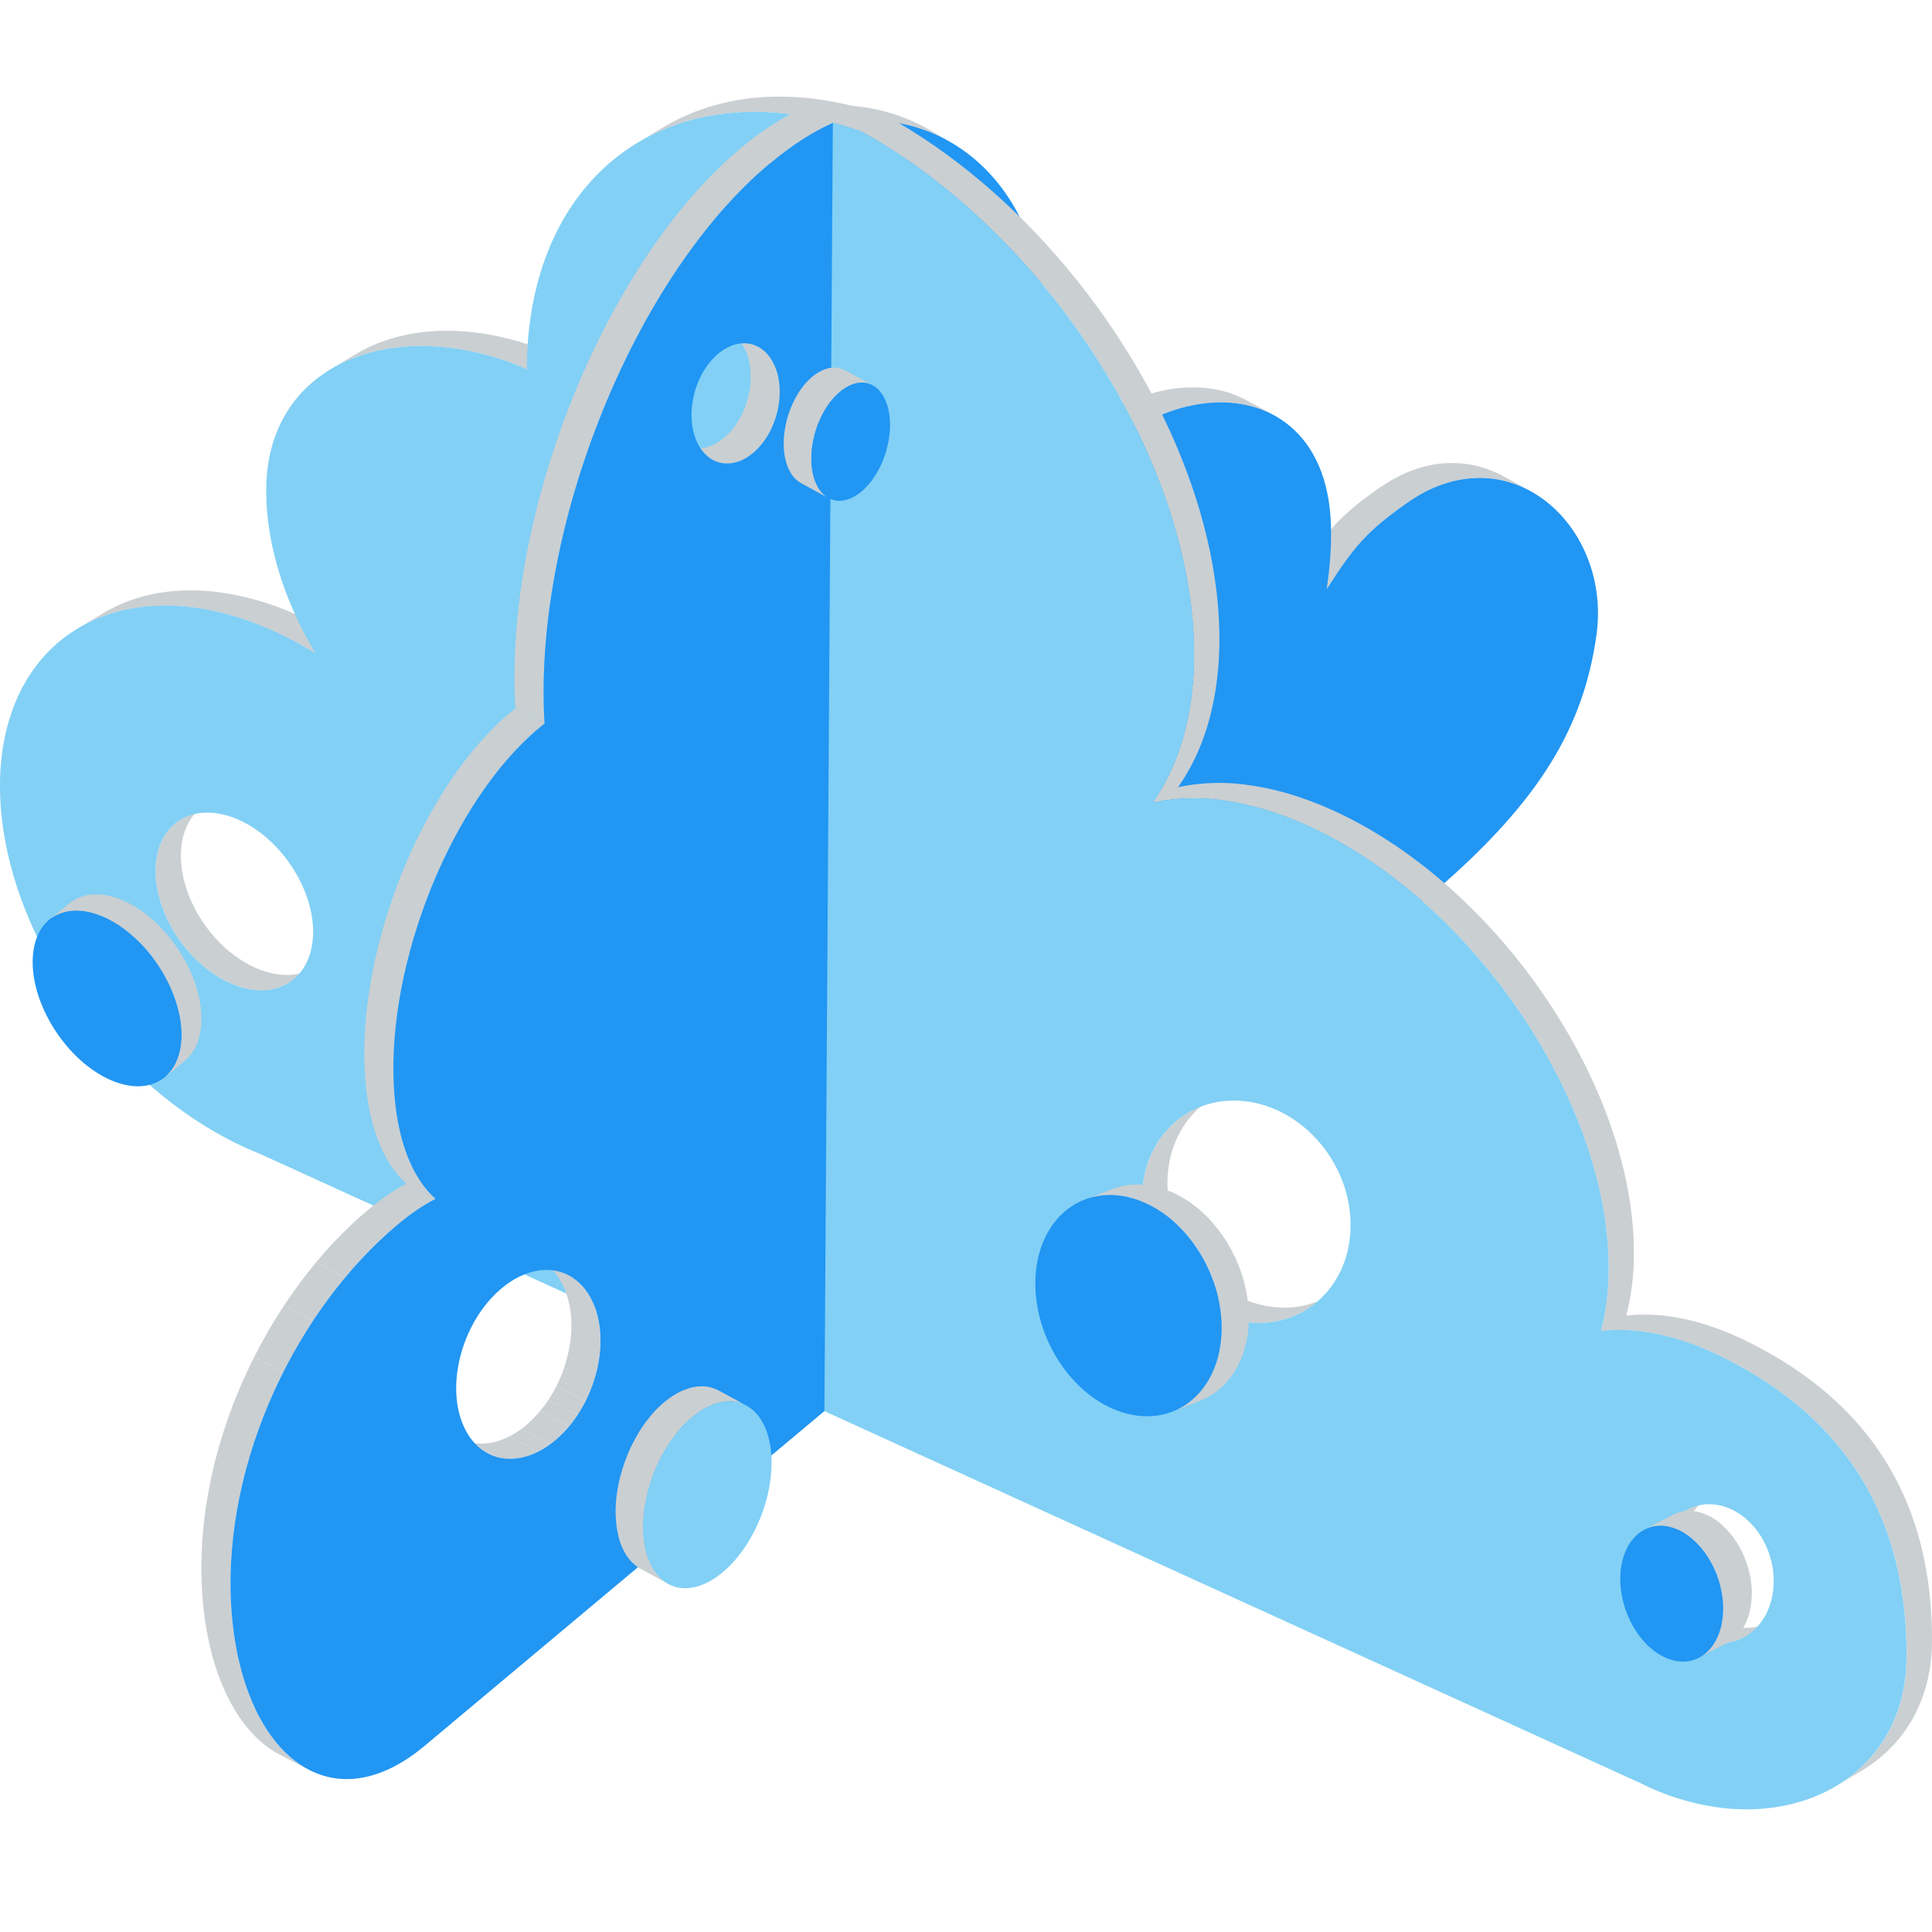 <svg width="60" height="60" viewBox="0 0 60 60" fill="none" xmlns="http://www.w3.org/2000/svg"><path d="M44.089 15.37c.098-.057.198-.11.296-.155.022-.011.047-.02.07-.032l.184-.08c.03-.01.059-.022.089-.033l.17-.059c.03-.01.06-.018.088-.028.059-.017.117-.032.176-.045l.077-.02c.083-.016.166-.033.249-.044a3.34 3.34 0 0 1 .304-.029c.032-.002.064-.002.096-.002.07-.001.138-.001.205.002a3.238 3.238 0 0 1 .298.028l.106.016a3.254 3.254 0 0 1 .573.15l.057.023c.077.03.153.063.226.098.057.027.113.053.168.083-.287-.156-.573-.31-.86-.467a2.709 2.709 0 0 0-.128-.066l-.04-.017a2.415 2.415 0 0 0-.226-.097c-.019-.007-.04-.017-.059-.022a2.627 2.627 0 0 0-.292-.09c-.008-.003-.013-.005-.02-.006-.023-.006-.046-.01-.067-.014a3.254 3.254 0 0 0-.196-.04l-.105-.014c-.063-.01-.127-.015-.189-.021-.036-.002-.072-.006-.108-.007a2.466 2.466 0 0 0-.205-.002c-.032 0-.064 0-.096.002a3.378 3.378 0 0 0-.553.073l-.077.019a2.953 2.953 0 0 0-.175.045l-.09.028a3.018 3.018 0 0 0-.169.059l-.088.034c-.063.024-.123.05-.185.079l-.057.024-.013.008c-.098.047-.198.1-.296.155a5.986 5.986 0 0 0-.32.2c-.016.011-.031.018-.046.028a.69.69 0 0 1-.047.032c-.089.062-.17.123-.251.181l-.076.057-.162.122a5.906 5.906 0 0 0-.266.211l-.026.021c-.058.05-.117.098-.172.15a.238.238 0 0 1-.024.02c-.01.007-.017.017-.027.026-.073.068-.145.134-.215.204l-.007.008c-.068.07-.134.14-.2.213l-.023.024-.02.025a3.02 3.02 0 0 0-.068.08 2.28 2.28 0 0 0-.064.078l-.068.085-.064.081-.068.09-.066.09c-.021.027-.042.058-.063.088l-.054.075-.027.038-.04.057c-.027.041-.058.084-.086.128-.019.028-.038.054-.056.083-.027.038-.053.079-.08.119l-.062.094-.14.217.86.468c.05-.076.095-.15.142-.22.02-.03.04-.06.058-.09l.081-.122.057-.083c.028-.044.059-.085.087-.127l.041-.06c.027-.038.051-.074.078-.11l.064-.09.066-.089.07-.092c.02-.028.041-.055.064-.081l.068-.087c.02-.026.041-.05.064-.075.022-.029.047-.055.07-.083l.04-.046c.067-.073.133-.145.203-.215l.005-.005c.07-.07.142-.138.215-.206l.051-.047c.057-.05.113-.1.174-.15l.022-.02a10.132 10.132 0 0 1 .268-.21c.053-.04.106-.082.162-.123.025-.02.051-.038.076-.057.079-.059.162-.119.25-.181.03-.023.063-.042.093-.062a4.403 4.403 0 0 1 .32-.198ZM38.027 12.501l.112.004c.094.006.188.015.282.026a3.94 3.94 0 0 1 .392.074l.103.028c.064.02.13.038.192.06l.11.042c.06.023.118.05.175.075.058.027.117.053.173.085-.286-.156-.573-.31-.86-.467-.038-.021-.075-.04-.115-.06-.019-.01-.04-.018-.06-.025a2.818 2.818 0 0 0-.174-.074l-.11-.043a2.205 2.205 0 0 0-.191-.059c-.027-.007-.051-.017-.078-.024l-.026-.006a3.661 3.661 0 0 0-.33-.066c-.02-.003-.042-.003-.062-.007a3.4 3.4 0 0 0-.283-.027c-.038-.002-.074-.004-.111-.004a5.687 5.687 0 0 0-.255 0l-.108.004c-.118.008-.24.017-.36.034a4.416 4.416 0 0 0-.337.063c-.021.003-.042.009-.063.013a3.971 3.971 0 0 0-.39.107 6.603 6.603 0 0 0-.341.117h-.002a4.778 4.778 0 0 0-.338.145c-.013.006-.024.012-.038.017l-.037.02c-.04.018-.078.037-.117.058l-.11.056c-.04.02-.079.044-.117.064l-.105.06c-.04.023-.08.048-.119.072l-.104.064a2.63 2.63 0 0 0-.117.078l-.073.049c-.008.004-.013.01-.02.015a6.81 6.81 0 0 0-.308.228c-.021.015-.04.032-.06.047a6.525 6.525 0 0 0-.306.259l-.004.003-.002.002c-.05.045-.1.093-.149.14-.019.017-.038.034-.056.053a6.81 6.81 0 0 0-.202.203 270.464 270.464 0 0 0-.524.553v.002c-.014.013-.025.026-.036.04l-.002.001-.002.002a2.72 2.72 0 0 0-.034.04l-.006.005a.278.278 0 0 0-.024.032v.002l-.01.015v.002l-.005.01c-.004.011-.002.017.004.019l.08.043a.026.026 0 0 1 .004.011l.002.01.002.015v.03l-.002.015-.004.025c-.001.005-.001.013-.003.018l-.008.03-.007.023c-.004.012-.008.025-.014.038l-.009.026-.026.068a.027.027 0 0 0-.004.012l-.042.094a.235.235 0 0 1-.015.03l-.04.081a.397.397 0 0 1-.02.04l-.047.09a.544.544 0 0 1-.025.044c-.019.035-.04.071-.06.11-.01.016-.017.031-.026.048-.032.055-.065.111-.1.174l.86.467c.035-.062.07-.119.1-.173.009-.017.018-.032.026-.05.02-.035.04-.07.056-.103l.016-.026a.384.384 0 0 1 .015-.029l.043-.08c.008-.016.015-.031.023-.044.015-.028.026-.055.04-.081.003-.01.009-.021.014-.03l.044-.095.004-.011.026-.068c0-.002.002-.006.004-.007a.054.054 0 0 1 .007-.02c.004-.012.01-.024.011-.035l.008-.025c.004-.01.006-.02.008-.028s.003-.013.003-.02c.002-.008.004-.016.004-.023l.002-.017v-.032l-.002-.015-.002-.01-.004-.011c-.001-.002-.001-.006-.003-.008l-.008-.01c-.002-.001-.002-.003-.004-.003l-.01-.01c-.022-.01-.04-.022-.061-.031 0-.002-.002-.002 0-.004l.005-.011a.041.041 0 0 1 .008-.012l.004-.005c.005-.008.013-.02.022-.03l.008-.01c.01-.01.019-.023.03-.036a.014.014 0 0 1 .008-.008c.005-.007.015-.015.02-.024l.015-.017.023-.024a.31.31 0 0 1 .025-.027l.01-.011a48.644 48.644 0 0 1 .663-.69c.06-.059.12-.116.18-.17l.024-.023.009-.007c.098-.089.2-.172.3-.253a5.817 5.817 0 0 1 .37-.277l.1-.068c.037-.025.073-.051.11-.074l.112-.068.113-.067c.038-.021.074-.044.111-.065.038-.02.076-.043.114-.062l.11-.056c.038-.02.078-.04.116-.057l.075-.034a5.257 5.257 0 0 1 .681-.264l.062-.019a5.298 5.298 0 0 1 .728-.162c.121-.017.242-.027.36-.034l.108-.004c.089-.002.174-.004.258 0ZM25.171 3.326a9.773 9.773 0 0 0-.313.051l-.073 39.872.86.468.073-39.872c.106-.019.21-.036.313-.051 1.392-.196 2.556.119 3.555.662-.287-.157-.51-.311-.794-.466a5.787 5.787 0 0 0-3.62-.664Z" fill="#CACFD2"/><path d="M26.03 3.794c4.499-.632 7.29 3.674 6.142 8.419-.41 1.69 1.225 2.1.613 4.058 1.156-1.963-.434-.29 1.003-1.799 1.056-1.109 2.323-1.765 3.517-1.933 2.082-.292 3.936.901 4.028 3.758.021.63-.028 1.302-.132 2 .873-1.37 1.285-1.822 2.475-2.665.612-.434 1.224-.675 1.812-.756 2.47-.347 4.485 2.114 4.09 4.861-.4 2.786-1.682 5.058-4.946 7.885l-18.99 16.095.074-39.872c.106-.02.21-.036.313-.051Z" fill="#2196F3"/><path d="M6.799 18.393c-1.379-.18-2.612.06-3.599.654l-.788.475c.986-.594 2.22-.833 3.598-.654.666.087 1.368.27 2.088.56.585.234 1.152.526 1.697.862l.789-.475a11.035 11.035 0 0 0-1.698-.862 8.49 8.49 0 0 0-2.087-.56ZM8.643 30.26a2.47 2.47 0 0 1-.583-.152C6.708 29.584 5.614 28 5.618 26.57c.002-.745.3-1.301.779-1.59l-.788.476c-.477.286-.777.843-.78 1.59-.001 1.429 1.093 3.013 2.443 3.537.2.078.396.129.583.153.415.055.788-.02 1.09-.202l.788-.475c-.302.181-.675.256-1.09.202ZM39.489 40.582c-1.79-.232-3.236-1.953-3.232-3.845.001-1.167.556-2.13 1.403-2.638l-.236.141c-.025.015-.055.034-.08.047l-.433.26-.04.025c-.845.51-1.401 1.47-1.403 2.638-.004 1.892 1.443 3.614 3.233 3.846a2.827 2.827 0 0 0 1.84-.368 16.764 16.764 0 0 0 .473-.285c.106-.062.21-.126.316-.19a2.814 2.814 0 0 1-1.841.37ZM54.054 50.538c-1-.13-1.81-1.194-1.809-2.376.002-.77.347-1.4.864-1.709l-.788.475c-.517.312-.862.941-.862 1.709-.002 1.182.809 2.246 1.808 2.376.351.046.677-.03.955-.196l.748-.45a1.474 1.474 0 0 1-.917.172Z" fill="#CACFD2"/><path d="M54.265 41.661c-.868-.43-1.7-.686-2.47-.786a5.3 5.3 0 0 0-1.29-.017 7.673 7.673 0 0 0 .237-1.941c.01-5.04-4.01-11.117-8.977-13.575-1.067-.528-2.09-.845-3.04-.967a6.18 6.18 0 0 0-2.14.073c.814-1.154 1.28-2.7 1.284-4.586.011-5.935-4.541-13.043-10.303-16.24a10.628 10.628 0 0 0-2.229-.547c-1.81-.233-3.436.093-4.75.885l-.789.475c1.317-.792 2.94-1.118 4.75-.884.717.092 1.462.273 2.23.549 5.761 3.196 10.314 10.304 10.303 16.239-.004 1.886-.47 3.43-1.285 4.587a6.24 6.24 0 0 1 2.143-.074c.95.123 1.972.44 3.04.968 4.967 2.457 8.986 8.533 8.977 13.574a7.756 7.756 0 0 1-.238 1.94 5.398 5.398 0 0 1 1.29.018c.771.1 1.603.356 2.47.786 4.033 1.994 5.743 5.205 5.734 9.298-.004 1.844-.86 3.234-2.17 4.02.12-.071.237-.141.355-.213l.12-.071.314-.19c1.309-.79 2.165-2.177 2.169-4.022.008-4.092-1.703-7.306-5.735-9.299ZM14.825 10.334c-1.42-.184-2.75.048-3.772.662l-.788.476c1.022-.615 2.352-.847 3.772-.662a8.5 8.5 0 0 1 2.061.545c.089.035.175.075.264.113l.788-.476c-.088-.037-.173-.077-.264-.113a8.504 8.504 0 0 0-2.061-.545Z" fill="#CACFD2"/><path d="M53.477 42.136c4.032 1.994 5.742 5.205 5.733 9.298-.006 3.266-2.688 5.107-5.82 4.701a7.697 7.697 0 0 1-2.422-.748l-42.9-19.555C3.604 34.046-.008 28.925 0 24.394c.008-3.798 2.557-5.977 6.01-5.53.666.087 1.368.27 2.088.56.585.234 1.152.527 1.697.862-.958-1.607-1.53-3.38-1.527-5.065.005-3.238 2.666-4.817 5.769-4.413a8.501 8.501 0 0 1 2.061.545c.089.036.175.075.264.113.008-5.318 3.463-8.528 8.189-7.917.716.092 1.461.273 2.229.549 5.761 3.196 10.314 10.304 10.303 16.24-.004 1.885-.47 3.43-1.285 4.586a6.24 6.24 0 0 1 2.143-.074c.95.123 1.972.44 3.04.968 4.967 2.457 8.986 8.533 8.977 13.574a7.752 7.752 0 0 1-.238 1.94 5.398 5.398 0 0 1 1.29.018c.767.1 1.6.356 2.467.786ZM38.7 41.057c1.787.232 3.24-1.114 3.243-3.006.004-1.891-1.442-3.613-3.23-3.845-1.79-.232-3.242 1.115-3.246 3.006-.004 1.892 1.443 3.614 3.233 3.845ZM7.855 30.736c1.071.14 1.865-.575 1.869-1.792.002-1.427-1.09-3.013-2.44-3.538a2.54 2.54 0 0 0-.583-.152c-1.072-.14-1.867.573-1.87 1.791-.001 1.43 1.093 3.014 2.443 3.538.198.08.394.129.58.153Zm45.41 20.275c1.002.13 1.815-.724 1.818-1.906.002-1.183-.807-2.246-1.808-2.377-1.002-.13-1.814.725-1.818 1.907-.002 1.183.809 2.248 1.808 2.376Z" fill="#82D0F5"/><path d="m38.778 40.728-.006-.083-.005-.08c-.002-.022-.002-.047-.006-.07a6.52 6.52 0 0 0-.026-.201l-.006-.042-.002-.01a3.687 3.687 0 0 0-.119-.516c-.011-.04-.02-.08-.032-.119l-.004-.01c-.005-.018-.013-.035-.019-.054a5.253 5.253 0 0 0-.088-.245c-.013-.034-.029-.066-.042-.1-.017-.04-.032-.08-.05-.119l-.04-.079-.045-.09a3.483 3.483 0 0 0-.112-.204l-.04-.072a5.89 5.89 0 0 0-.163-.256l-.042-.057-.102-.141c-.011-.015-.024-.03-.038-.046-.022-.03-.048-.058-.071-.088-.044-.051-.087-.102-.132-.151l-.076-.081-.043-.047c-.025-.025-.053-.048-.077-.07a3.739 3.739 0 0 0-.129-.117c-.015-.013-.028-.028-.043-.04a2.22 2.22 0 0 0-.105-.08c-.027-.022-.051-.042-.078-.061a2.583 2.583 0 0 0-.234-.158c-.011-.008-.022-.014-.034-.021a3.06 3.06 0 0 0-.132-.078c-.03-.017-.062-.032-.092-.047a.423.423 0 0 0-.042-.02 2.45 2.45 0 0 0-.192-.085c-.019-.008-.038-.013-.056-.021a.364.364 0 0 0-.042-.015l-.059-.023a2.067 2.067 0 0 0-.154-.047l-.06-.015-.097-.023c-.017-.003-.034-.005-.049-.01l-.064-.01-.04-.008-.105-.015-.05-.006a2.22 2.22 0 0 0-.156-.01h-.164a1.82 1.82 0 0 0-.175.016h-.004l-.01.002c-.06.007-.12.019-.179.03-.013.002-.024.008-.037.011a2.2 2.2 0 0 0-.106.03c-.03.01-.06.016-.09.025-.029.01-.057.02-.085.032l-.845.33c.056-.023.117-.04.177-.056.034-.01.07-.021.106-.029a1.856 1.856 0 0 1 .228-.043c.08-.01.16-.015.241-.017h.05a2.393 2.393 0 0 1 .403.034l.064.011a2.449 2.449 0 0 1 .42.119c.014.004.027.01.04.015.085.032.168.068.251.108.015.007.028.015.041.02.078.04.155.082.229.127l.028.017a3.207 3.207 0 0 1 .311.22 3.044 3.044 0 0 1 .277.24c.042.04.082.077.121.117l.075.08c.046.048.091.1.136.152.023.028.046.054.068.083a7.595 7.595 0 0 1 .183.243c.059.085.113.172.166.26.013.021.025.044.036.065.04.07.077.139.115.209.015.03.03.058.043.088.032.066.063.133.09.2.014.032.03.064.042.098.032.083.065.166.09.251l.018.047c.013.046.024.09.038.136.018.068.04.138.056.206.025.103.045.21.062.317l.006.041c.013.09.024.181.032.273l.006.078c.005.102.011.203.01.305 0 .074-.005.146-.01.217l-.006.066a4.1 4.1 0 0 1-.024.217c-.008.045-.014.089-.023.132-.004.023-.01.047-.013.07l-.032.14c-.004.016-.008.035-.014.052a2.536 2.536 0 0 1-.056.183c-.006.015-.011.029-.015.044-.017.045-.032.088-.051.132l-.034.073-.045.098-.045.085-.046.083-.068.108-.041.062a2.32 2.32 0 0 1-.145.185l-.036.04a2.287 2.287 0 0 1-.134.135l-.045.041c-.057.051-.117.1-.18.144l-.03.02c-.054.038-.11.072-.168.104-.018.01-.035.021-.054.03a1.74 1.74 0 0 1-.21.097l.845-.33a2.615 2.615 0 0 0 .264-.127c.057-.032.114-.068.168-.103l.03-.021c.063-.046.121-.093.18-.144l.045-.041c.045-.043.09-.089.134-.136.007-.01.017-.017.024-.026a2.343 2.343 0 0 0 .155-.198l.01-.013.031-.05c.023-.033.046-.07.068-.105l.015-.025c.012-.018.021-.041.032-.06.016-.026.029-.053.042-.081l.015-.028.034-.076.03-.066a.109.109 0 0 0 .01-.022c.015-.036.026-.072.04-.11.005-.017.012-.032.018-.049l.002-.005c.019-.055.036-.11.05-.166 0-.004.003-.008.003-.01.005-.017.007-.036.013-.053a2.188 2.188 0 0 0 .034-.137c.005-.023.01-.047.013-.07.004-.023.01-.045.013-.07l.01-.062.011-.074.006-.043c.004-.032.005-.066.01-.1l.005-.066.002-.023c.004-.064.005-.128.007-.194v-.007c-.005-.074-.007-.146-.01-.217Z" fill="#CACFD2"/><path d="M34.733 37.127c.117.014.236.034.356.066 1.598.404 2.872 2.235 2.848 4.087-.02 1.714-1.147 2.848-2.578 2.688a2.712 2.712 0 0 1-.355-.065c-1.599-.405-2.872-2.236-2.85-4.088.021-1.713 1.145-2.846 2.579-2.688ZM2.535 28.28c.08.008.162.021.247.042.177.04.36.108.55.198 1.28.628 2.31 2.25 2.307 3.62-.004 1.07-.636 1.674-1.52 1.587a1.96 1.96 0 0 1-.247-.04 2.633 2.633 0 0 1-.55-.198c-1.28-.628-2.311-2.248-2.307-3.62.002-1.074.635-1.675 1.52-1.588Z" fill="#2196F3"/><path d="m6.252 31.517-.008-.108-.004-.045c0-.008 0-.013-.002-.02-.005-.065-.015-.127-.024-.191l-.004-.02c-.004-.023-.01-.046-.013-.069a2.88 2.88 0 0 0-.036-.171c-.01-.038-.019-.078-.03-.115-.008-.029-.013-.059-.023-.087l-.017-.05a2.458 2.458 0 0 0-.056-.165l-.027-.08c-.004-.009-.01-.018-.013-.028a4.072 4.072 0 0 0-.147-.337c-.004-.006-.006-.013-.008-.02l-.032-.058a3.106 3.106 0 0 0-.12-.22l-.057-.096a4.843 4.843 0 0 0-.134-.208c-.013-.019-.024-.04-.038-.058l-.018-.023a5.134 5.134 0 0 0-.212-.277c-.011-.015-.024-.027-.035-.042a5.377 5.377 0 0 0-.197-.218c-.011-.012-.02-.025-.032-.036-.017-.017-.034-.032-.05-.05l-.136-.128a1.942 1.942 0 0 0-.093-.08c-.047-.042-.096-.08-.147-.12-.02-.016-.041-.035-.064-.05l-.028-.02a5.726 5.726 0 0 0-.193-.13c-.017-.01-.035-.024-.052-.035l-.012-.006c-.015-.01-.032-.017-.049-.026a2.134 2.134 0 0 0-.143-.081c-.017-.01-.034-.017-.053-.027a2.215 2.215 0 0 0-.136-.062c-.043-.019-.085-.034-.128-.05l-.02-.008c-.005-.002-.008-.004-.012-.004-.045-.017-.092-.03-.136-.044l-.117-.03c-.002 0-.004 0-.005-.002a1.296 1.296 0 0 0-.12-.022c-.035-.006-.07-.012-.107-.015-.005 0-.01 0-.015-.002a.716.716 0 0 0-.088-.006h-.1c-.027 0-.053.002-.081.004h-.021c-.034.002-.068.007-.1.011a.055.055 0 0 0-.017.004l-.034.006c-.017.003-.034.005-.051.01-.01.001-.019.005-.03.007a.372.372 0 0 0-.047.013c-.012.004-.023.005-.034.01a.463.463 0 0 1-.03.01l-.072.029a.16.16 0 0 0-.032.013l-.02.012a.895.895 0 0 0-.084.045l-.04.023a.947.947 0 0 0-.113.08l-.614.502a.947.947 0 0 1 .113-.08l.04-.023a1.14 1.14 0 0 1 .082-.044l.053-.022.072-.029c.02-.007.041-.015.064-.02l.047-.014.081-.019.034-.005c.04-.006.08-.012.12-.015h.018c.036-.002.071-.004.11-.004h.035l.126.007c.081.008.162.021.247.042.087.019.176.045.264.08.008.001.015.005.021.007.087.032.175.068.264.11a3.216 3.216 0 0 1 .245.137l.063.04c.066.04.132.084.194.131l.092.07c.05.038.098.077.147.119l.093.081c.047.041.092.085.135.128l.085.085c.068.07.134.143.197.219.01.013.024.026.035.041.074.089.144.181.212.278l.056.083c.045.067.09.135.132.203l.059.098c.041.074.08.148.118.221l.04.077c.055.112.104.225.147.338l.04.107c.02.055.04.112.056.166.015.046.027.09.04.138l.03.111.038.174c.004.022.01.045.013.066.013.079.023.156.03.235l.004.042a2.439 2.439 0 0 1 0 .438l-.004.035a3.476 3.476 0 0 1-.02.159l-.006.03a2.174 2.174 0 0 1-.04.166l-.011.034a1.269 1.269 0 0 1-.045.128c-.004.011-.008.023-.014.032-.02.05-.043.098-.068.142-.009.018-.02.034-.032.05-.017.03-.035.059-.054.087-.023.032-.047.06-.072.089-.011.013-.023.028-.036.041a.978.978 0 0 1-.12.114l.614-.502c.044-.034.083-.074.121-.113.013-.013.023-.029.036-.044.024-.028.049-.056.072-.088.001-.004.005-.006.007-.01.017-.024.032-.053.047-.077l.032-.05.004-.007c.02-.04.04-.079.059-.12l.005-.015a.753.753 0 0 0 .04-.102l.017-.059a.868.868 0 0 0 .011-.036l.008-.024c.011-.04.02-.081.028-.123l.004-.018a.756.756 0 0 0 .005-.033l.014-.077.007-.079.004-.036.002-.02c.004-.048.005-.097.005-.146v-.04c.002-.043 0-.084-.001-.124ZM54.403 49.36a.495.495 0 0 1-.004-.053c0-.014-.002-.027-.004-.04l-.004-.045-.017-.144v-.004a2.249 2.249 0 0 0-.028-.158l-.008-.028-.015-.066c-.007-.027-.011-.055-.019-.081-.004-.013-.01-.027-.013-.042l-.03-.098c-.008-.02-.011-.041-.019-.062a2.538 2.538 0 0 0-.094-.24c-.004-.007-.006-.015-.008-.02l-.002-.004a3.197 3.197 0 0 0-.133-.259 1.788 1.788 0 0 0-.129-.201c-.024-.036-.049-.07-.073-.104-.02-.025-.038-.05-.057-.072-.026-.032-.053-.062-.079-.092l-.034-.04-.028-.026-.087-.085-.04-.04-.024-.02c-.015-.014-.03-.027-.047-.04l-.045-.038a1.56 1.56 0 0 0-.055-.04c-.01-.005-.017-.013-.027-.018l-.019-.013a1.18 1.18 0 0 0-.09-.057c-.008-.006-.017-.01-.026-.015a.059.059 0 0 0-.02-.01.386.386 0 0 0-.039-.02c-.024-.013-.05-.025-.077-.038a.13.13 0 0 0-.025-.01l-.019-.007-.034-.015c-.024-.01-.047-.019-.071-.026-.015-.006-.032-.01-.047-.015a1.862 1.862 0 0 0-.023-.006l-.07-.017c-.022-.006-.047-.01-.07-.013l-.013-.002-.056-.008-.07-.005h-.072c-.026 0-.05.002-.077.003a1.002 1.002 0 0 0-.077.01h-.002a1.335 1.335 0 0 0-.093.019.342.342 0 0 0-.047.015c-.013.004-.024.008-.038.011-.009.004-.02.006-.028.01-.038.015-.073.03-.11.049l-.893.46a1.265 1.265 0 0 1 .179-.072c.045-.013.09-.026.14-.034h.005c.053-.007.108-.013.164-.013h.013c.057 0 .114.004.172.013a1.58 1.58 0 0 1 .328.095 1.248 1.248 0 0 1 .155.074c.01.003.017.009.026.014.044.025.087.053.13.081l.032.023a1.706 1.706 0 0 1 .146.113l.06.055c.03.028.062.058.092.09l.055.059.087.102a5.81 5.81 0 0 1 .134.18c.013.02.028.038.041.06.03.046.059.095.087.144l.026.046c.036.066.07.134.1.201.004.006.006.014.008.02.03.07.058.14.085.214l.03.09.03.1a2.69 2.69 0 0 1 .081.376v.004c.01.06.015.123.02.183.003.017.003.034.005.05a2.751 2.751 0 0 1-.006.441l-.004.03c-.01.073-.02.147-.035.214-.002.01-.004.021-.008.03-.015.07-.036.136-.057.2l-.007.023a1.736 1.736 0 0 1-.078.181 1.79 1.79 0 0 1-.105.181c-.011.015-.023.03-.032.045-.03.042-.06.08-.094.116l-.02.02c-.039.042-.082.08-.127.113l-.03.023a1.167 1.167 0 0 1-.146.09l.894-.46c.05-.026.098-.056.145-.09l.03-.023c.044-.034.087-.071.127-.113l.02-.023a.544.544 0 0 0 .053-.06c.014-.017.025-.036.038-.053l.036-.049a1.526 1.526 0 0 0 .083-.136l.01-.02.01-.023.03-.06c.016-.034.03-.068.042-.104l.006-.019.008-.022c.007-.021.015-.04.02-.06.011-.035.021-.07.029-.104l.007-.04c.002-.008.004-.013.004-.019l.011-.047a1.871 1.871 0 0 0 .027-.181l.002-.015.003-.027c.004-.04.006-.079.008-.118.002-.038.004-.078.004-.116v-.009a.875.875 0 0 0 0-.124Z" fill="#CACFD2"/><path d="M51.75 47.398c.056.01.116.023.175.04.88.258 1.593 1.388 1.59 2.523-.005 1.058-.629 1.75-1.43 1.627a1.165 1.165 0 0 1-.176-.04c-.88-.258-1.593-1.387-1.59-2.523.006-1.057.63-1.748 1.43-1.627Z" fill="#2196F3"/><path d="m15.155 45.14-.903-.47a.494.494 0 0 0 .071.033l.904.471a.494.494 0 0 1-.072-.033Z" fill="#006893"/><path d="m15.227 45.176-.904-.471c.09.041.185.073.283.094l.904.472a1.611 1.611 0 0 1-.283-.095Z" fill="#CACFD2"/><path d="m15.51 45.27-.904-.47c.181.039.372.046.57.018.211-.03.426-.1.643-.21l.903.472c-.217.11-.432.18-.643.21-.198.028-.388.02-.57-.02Z" fill="#CACFD2"/><path d="m16.72 45.08-.903-.471c.124-.064.249-.14.372-.23l.903.471c-.123.09-.247.166-.372.23Z" fill="#CACFD2"/><path d="m17.092 44.85-.903-.471c.066-.047.13-.1.194-.157l.903.472a3.64 3.64 0 0 1-.194.156ZM17.286 44.694l-.903-.472.113-.102.903.472-.113.102ZM17.4 44.59l-.904-.472c.098-.094.19-.192.277-.298l.904.472c-.087.105-.18.205-.278.298Z" fill="#CACFD2"/><path d="m17.677 44.292-.904-.472c.093-.11.18-.228.26-.349l.904.472c-.081.123-.168.24-.26.349Z" fill="#CACFD2"/><path d="m17.937 43.943-.904-.471c.091-.138.174-.282.25-.43l.903.471a4.397 4.397 0 0 1-.25.43Z" fill="#CACFD2"/><path d="m18.186 43.513-.904-.471c.093-.185.174-.376.24-.57l.903.471a4.6 4.6 0 0 1-.24.57Z" fill="#CACFD2"/><path d="m18.423 42.943-.903-.471c.271-.803.31-1.667.043-2.365-.177-.466-.462-.794-.809-.975l.904.471c.347.181.631.51.809.975.266.698.228 1.564-.044 2.365ZM9.586 54.96l-.903-.471c-1.347-.703-2.279-2.621-2.412-5.164-.09-1.714.194-3.462.754-5.112l.903.471c-.56 1.65-.843 3.399-.754 5.113.136 2.542 1.065 4.46 2.412 5.163ZM7.928 44.684l-.903-.471c.241-.711.534-1.403.868-2.067l.903.471a16.212 16.212 0 0 0-.868 2.067Z" fill="#CACFD2"/><path d="m8.796 42.617-.904-.471c.283-.56.596-1.1.936-1.613l.903.472c-.34.513-.652 1.052-.935 1.612Z" fill="#CACFD2"/><path d="m9.731 41.005-.903-.472c.31-.467.64-.913.988-1.331l.903.471c-.348.419-.678.864-.988 1.332Z" fill="#CACFD2"/><path d="m10.72 39.673-.904-.471c.332-.398.679-.771 1.04-1.115l.902.472c-.36.345-.707.716-1.039 1.114ZM11.759 38.559l-.904-.472c.19-.183.387-.356.585-.522.124-.104.247-.2.37-.29l.903.47c-.123.091-.245.188-.37.291-.198.166-.392.34-.584.523Z" fill="#CACFD2"/><path d="m12.713 37.746-.904-.472c.276-.203.55-.373.815-.513l.903.472c-.267.14-.539.31-.814.513ZM22.152 14.29c-.302-.157-.602-.316-.904-.472a.957.957 0 0 0 .572.096c.668-.095 1.296-.841 1.456-1.779l.903.472c-.16.937-.788 1.684-1.456 1.778a.995.995 0 0 1-.198.008.89.89 0 0 1-.373-.104Z" fill="#CACFD2"/><path d="m22.152 14.29-.904-.472c.015.007.03.015.048.022l.903.472a.217.217 0 0 1-.047-.023Z" fill="#CACFD2"/><path d="m22.197 14.312-.903-.472a.955.955 0 0 0 .179.06l.903.472a.873.873 0 0 1-.18-.06ZM22.634 10.293c.302.156.602.315.904.471.507.266.784 1 .641 1.843l-.903-.472c.143-.843-.132-1.576-.642-1.842ZM16.915 22.472 16.01 22c-.002-.041-.005-.082-.01-.126l.904.472c.004.045.008.084.01.126ZM13.528 37.233l-.904-.471c-.728-.647-1.209-1.837-1.295-3.499-.087-1.646.224-3.487.816-5.233l.904.471c-.593 1.747-.904 3.59-.817 5.234.087 1.661.566 2.851 1.296 3.498Z" fill="#CACFD2"/><path d="m13.047 28.501-.904-.471c.257-.755.564-1.492.915-2.19l.903.472a17.554 17.554 0 0 0-.914 2.19Z" fill="#CACFD2"/><path d="m13.963 26.314-.903-.472c.266-.526.554-1.03.865-1.5l.904.472c-.311.47-.6.973-.866 1.5Z" fill="#CACFD2"/><path d="m14.829 24.814-.904-.471c.251-.38.515-.736.79-1.066l.904.472c-.275.33-.54.686-.79 1.065ZM15.619 23.749l-.903-.472a9.8 9.8 0 0 1 .731-.788l.904.471c-.251.24-.496.504-.732.789Z" fill="#CACFD2"/><path d="m16.35 22.96-.903-.471c.127-.119.253-.234.381-.341.063-.051.123-.098.181-.148l.904.472c-.059.047-.121.094-.181.147-.129.108-.255.22-.381.341ZM18.691 10.351a26.563 26.563 0 0 0-1.422 3.4c-.918 2.713-1.403 5.57-1.269 8.125l.903.471c-.133-2.553.35-5.412 1.27-8.124a26.567 26.567 0 0 1 1.422-3.4c.413-.817.861-1.6 1.344-2.327l-.903-.472c-.481.73-.932 1.51-1.345 2.327Z" fill="#CACFD2"/><path d="M24.962 3.35c-.11.05-.219.1-.328.157-.372.19-.753.427-1.137.711a11.756 11.756 0 0 0-1.098.928c-.39.374-.77.783-1.137 1.222a18.455 18.455 0 0 0-1.226 1.656l.903.472c.389-.589.8-1.143 1.226-1.656.368-.44.747-.85 1.137-1.222A11.717 11.717 0 0 1 24.4 4.69c.385-.285.766-.52 1.137-.711.11-.057.219-.108.328-.157l-.903-.471Z" fill="#CACFD2"/><path d="M23.892 5.09c.676-.566 1.338-.996 1.973-1.279l-.262 40.011-12.41 10.392c-.712.596-1.402.92-2.047 1.01-2.154.304-3.79-1.991-3.972-5.43-.234-4.469 2.076-9.17 5.17-11.76.403-.337.799-.603 1.184-.803-.728-.647-1.21-1.837-1.296-3.498-.206-3.887 1.81-8.864 4.502-11.118.062-.05.122-.098.18-.147-.001-.041-.005-.083-.009-.126-.317-6.03 2.814-13.756 6.987-17.252Zm-6.606 39.604c1.14-.992 1.667-2.833 1.183-4.116-.317-.837-.987-1.227-1.732-1.123-.396.056-.81.25-1.207.596-1.139.991-1.669 2.836-1.182 4.116.315.836.986 1.226 1.73 1.122.395-.056.812-.252 1.208-.595Zm6.893-32.087c.176-1.03-.277-1.901-1.014-1.944-.066-.004-.132 0-.198.007-.668.094-1.294.841-1.454 1.778-.176 1.03.277 1.903 1.012 1.945.066.003.132 0 .198-.008.668-.094 1.296-.843 1.456-1.778Z" fill="#2196F3"/><path d="m23.892 5.09-.903-.472c.675-.566 1.335-.984 1.973-1.265l.903.46c-.635.28-1.297.709-1.973 1.277ZM22.68 43.52c.053.002.105.006.156.014l.025.005c.047.01.092.021.138.036l.026.008c.053.019.106.041.155.068l-.86-.468-.04-.02c-.013-.008-.03-.01-.043-.018a1.038 1.038 0 0 0-.129-.047c-.01-.004-.02-.01-.032-.011a1.071 1.071 0 0 0-.098-.02 1.09 1.09 0 0 0-.158-.012h-.036a1.285 1.285 0 0 0-.377.056l-.13.044c-.017.005-.034.015-.051.02-.025.012-.05.021-.076.032a2.344 2.344 0 0 0-.189.102c-.037.023-.075.047-.112.072l-.015.01c-.015.009-.029.022-.044.031a2.232 2.232 0 0 0-.143.11l-.076.062c-.007.008-.017.013-.024.02l-.023.023a3.11 3.11 0 0 0-.258.264c-.028.032-.055.066-.083.1-.015.02-.032.038-.047.057-.051.064-.102.13-.15.2l-.005.007c-.019.029-.036.057-.055.083-.034.051-.067.1-.098.153l-.054.096c-.025.042-.05.083-.072.127l-.011.022c-.051.096-.1.195-.144.293l-.015.037a4.625 4.625 0 0 0-.143.368c-.025.072-.05.142-.07.213l-.032.112c-.019.07-.038.14-.053.21-.007.037-.017.07-.024.106a3.793 3.793 0 0 0-.044.25l-.01.063a3.47 3.47 0 0 0-.031.308c-.002.026-.002.05-.002.077-.004.075-.006.15-.004.223 0 .034.002.068.004.103l.013.193.012.102c.009.064.02.126.034.188.005.029.01.059.017.087.02.089.045.173.075.256.14.38.356.643.622.787.287.156.574.311.86.468-.266-.144-.483-.408-.622-.787a2.244 2.244 0 0 1-.076-.256c-.007-.029-.01-.059-.017-.087a2.096 2.096 0 0 1-.032-.189l-.01-.103a3.105 3.105 0 0 1-.018-.295 2.85 2.85 0 0 1 .004-.22c.002-.027.002-.053.002-.081.005-.102.017-.204.03-.306l.011-.068c.014-.08.027-.162.044-.243l.024-.108c.015-.07.034-.14.053-.207.011-.038.02-.076.032-.113.02-.07.045-.14.068-.21a3.92 3.92 0 0 1 .16-.407c.046-.1.093-.196.144-.292.026-.051.054-.098.082-.147.02-.032.036-.064.055-.096.034-.055.068-.108.104-.16.017-.025.032-.052.049-.076l.023-.03c.073-.102.15-.2.23-.295.032-.037.064-.077.096-.113.064-.07.13-.132.196-.192l.047-.042.076-.064.062-.05c.024-.021.05-.038.075-.057l.063-.046a1.832 1.832 0 0 1 .147-.092c.049-.028.098-.055.147-.077l.085-.038.045-.019c.043-.017.087-.032.13-.043a1.383 1.383 0 0 1 .375-.057c.015-.004.027-.004.04-.004Z" fill="#CACFD2"/><path d="M22.474 43.532c.577-.081 1.079.226 1.33.909.43 1.171-.045 3.006-1.058 4.1-.353.38-.724.62-1.077.724a1.49 1.49 0 0 1-.21.045c-.576.081-1.078-.224-1.329-.905-.43-1.171.045-3.008 1.06-4.104.353-.379.722-.62 1.075-.724.072-.02.141-.036.21-.045Z" fill="#82D0F5"/><path d="M26.855 11.888c.025.004.051.008.076.014a.527.527 0 0 1 .126.045l.045.02-.86-.467c-.01-.004-.017-.01-.026-.013l-.017-.006a.62.62 0 0 0-.098-.036l-.02-.007c-.003-.002-.007-.002-.012-.002a.493.493 0 0 0-.074-.012l-.036-.005a.748.748 0 0 0-.29.034c-.045.013-.089.032-.134.05l-.013.006c-.006.002-.011.008-.017.01a1.144 1.144 0 0 0-.166.096h-.002a1.497 1.497 0 0 0-.141.111c-.006.006-.012.01-.02.015a.05.05 0 0 0-.012.015 1.914 1.914 0 0 0-.138.14l-.006.005a2.21 2.21 0 0 0-.159.202l-.003.006c-.057.08-.108.166-.157.257l-.005.007-.002.006c-.03.054-.057.11-.083.17-.008.014-.013.03-.019.045a3.877 3.877 0 0 0-.066.162c-.004.007-.006.017-.008.024a2.79 2.79 0 0 0-.079.251c-.004.011-.005.023-.007.034-.023.09-.044.183-.059.28-.124.787.093 1.436.504 1.659l.86.468c-.411-.225-.628-.872-.504-1.66.015-.094.034-.187.059-.28l.007-.033c.023-.087.05-.17.08-.251l.018-.053c.017-.045.036-.09.055-.134l.019-.045c.026-.058.055-.115.085-.17l.007-.013c.05-.09.102-.175.157-.256.004-.006.01-.012.013-.02.045-.061.09-.122.14-.177l.014-.016c.046-.051.091-.097.138-.14l.032-.028a1.75 1.75 0 0 1 .134-.108l.01-.007a1.22 1.22 0 0 1 .196-.112.891.891 0 0 1 .266-.079l.045-.005c.04-.004.077-.002.115 0 .011 0 .02.002.032.003Z" fill="#CACFD2"/><path d="m26.661 11.888.045-.005c.657-.05 1.058.73.9 1.742-.143.92-.705 1.716-1.3 1.892-.043.011-.086.02-.13.028l-.045.006c-.656.05-1.058-.73-.898-1.743.144-.922.702-1.716 1.296-1.89a.693.693 0 0 1 .132-.03Z" fill="#2196F3"/></svg>